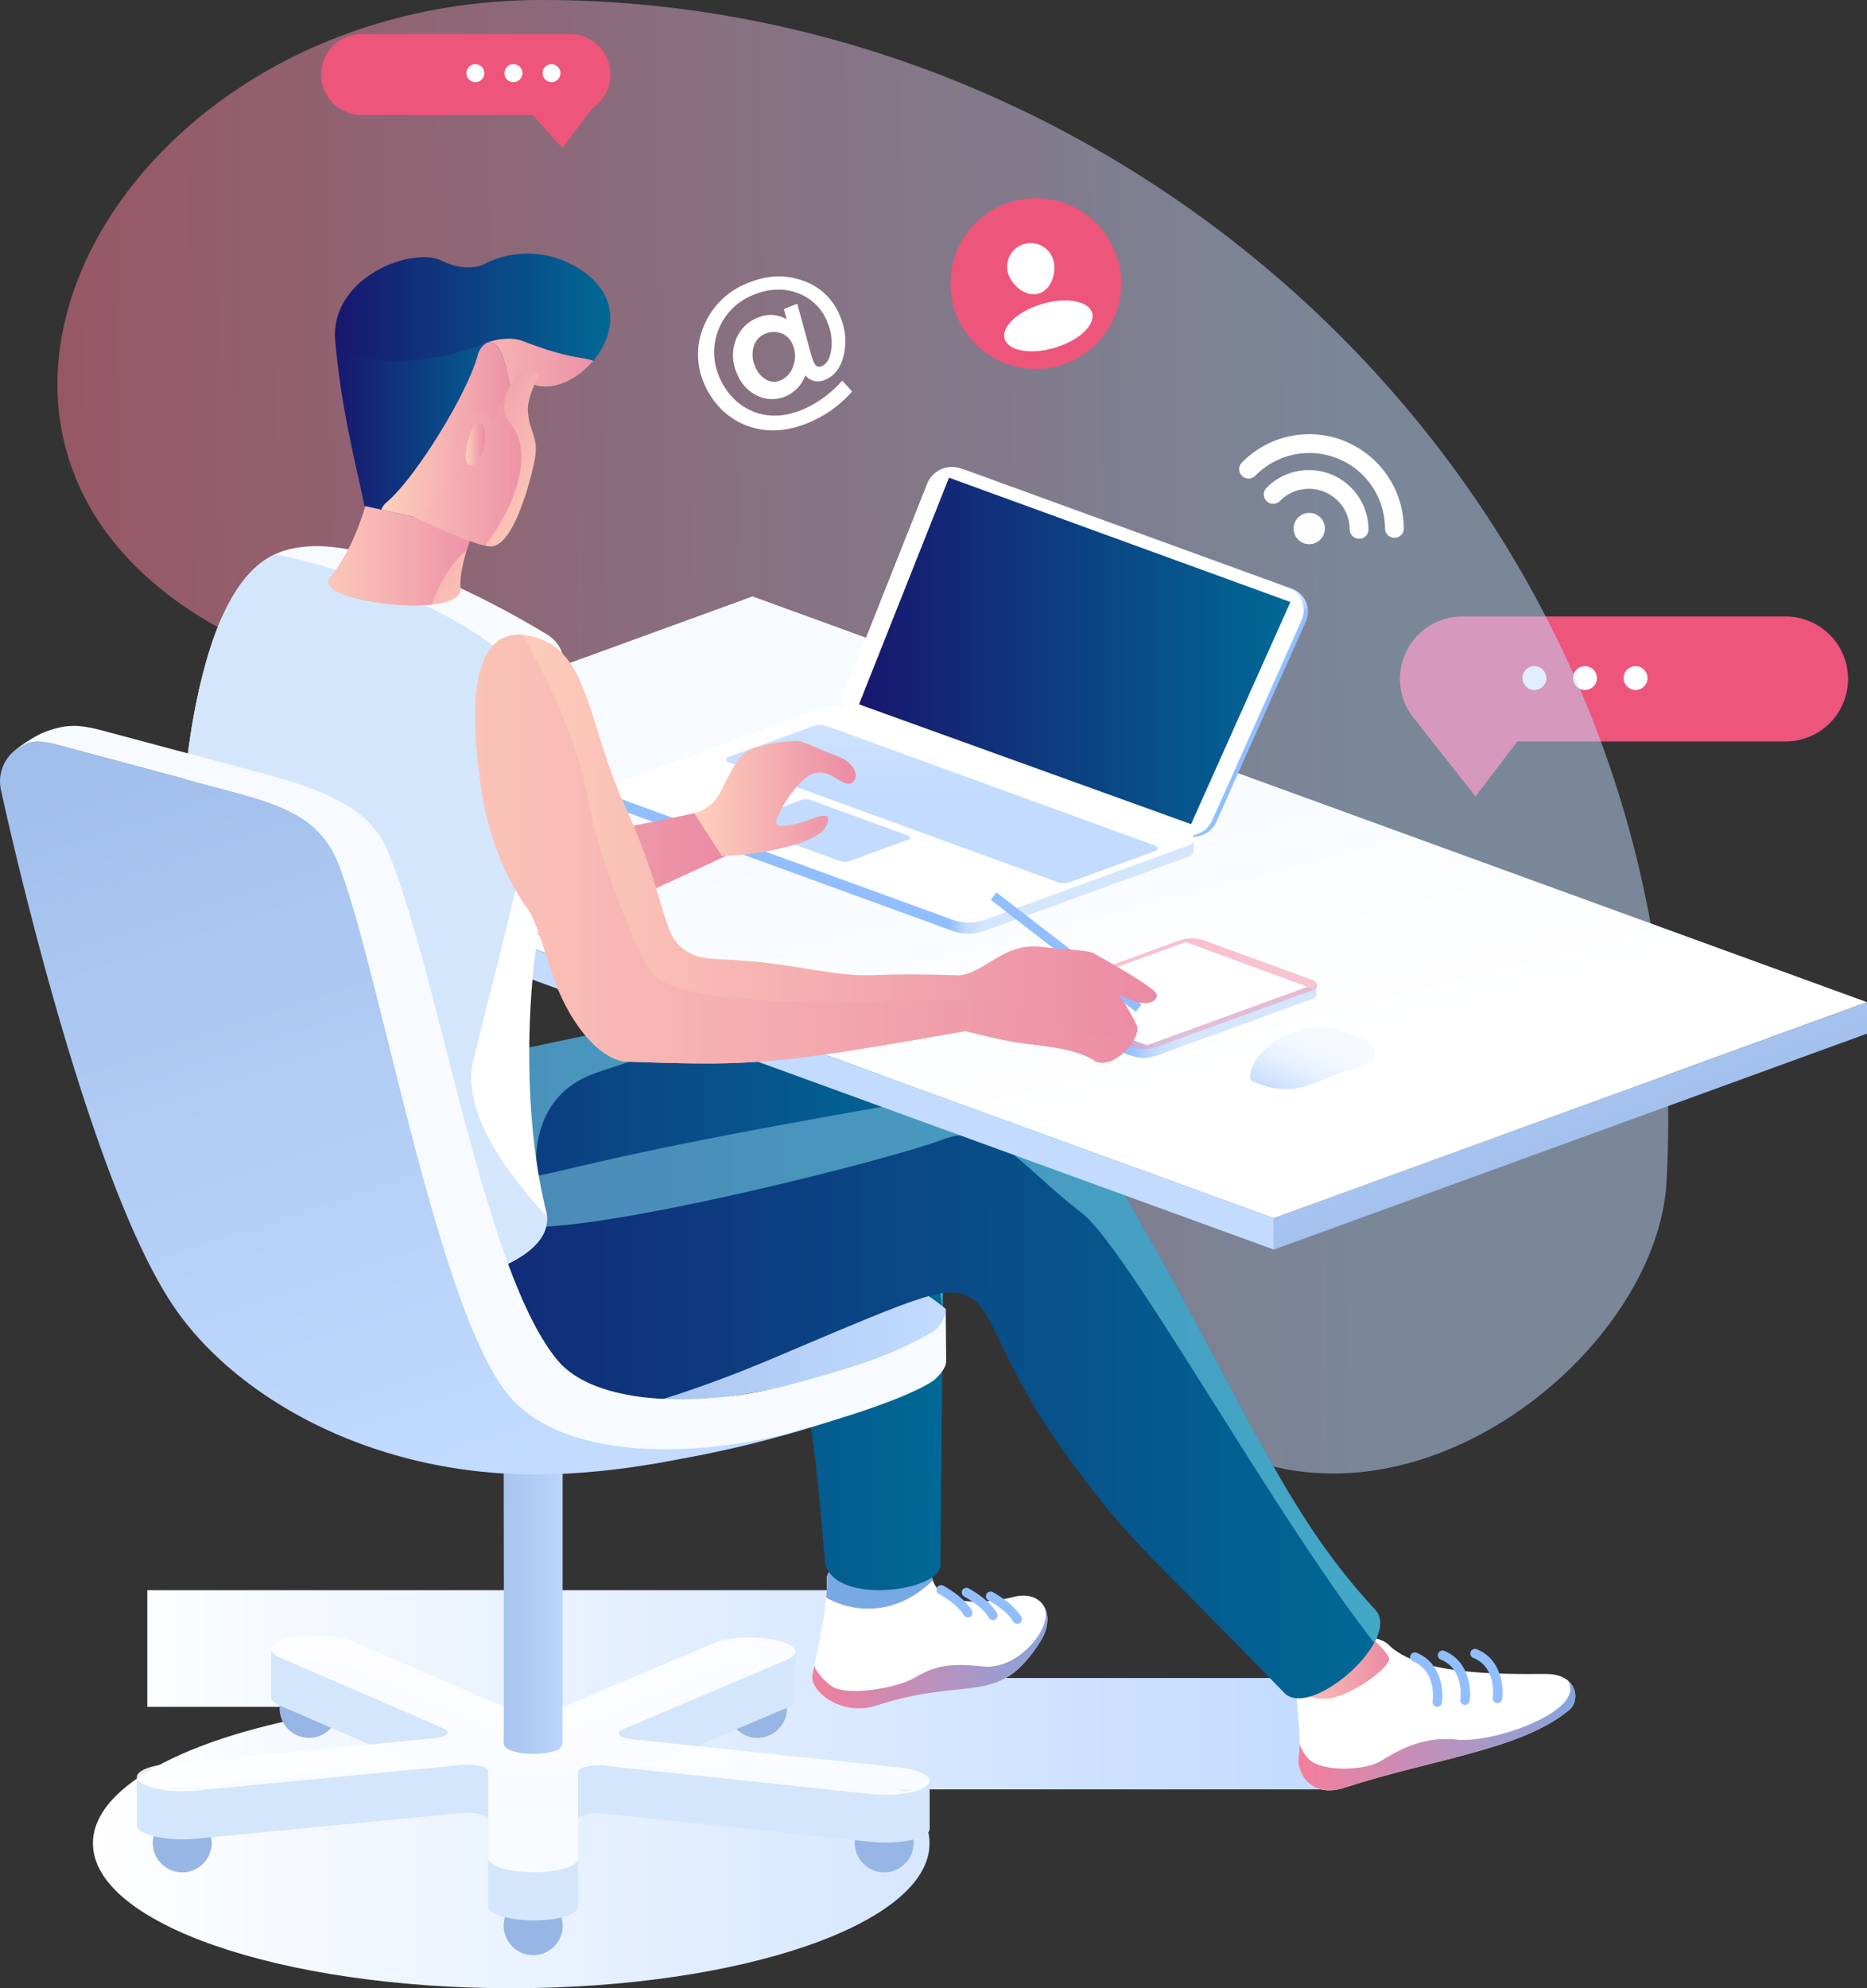<svg xmlns="http://www.w3.org/2000/svg" xmlns:xlink="http://www.w3.org/1999/xlink" viewBox="0 0 692.33 736.99"><rect x="0" y="0" width="692.33" height="736.99" fill="#333333" stroke="none"/><defs><style>.a{fill:#fff;}.b{fill:url(#a);}.c{fill:url(#b);}.d{fill:url(#c);}.e{fill:url(#d);}.f{fill:url(#e);}.g{fill:url(#f);}.h{fill:url(#g);}.i{fill:url(#h);}.j{isolation:isolate;}.k{fill:#ed557b;}.ao,.l,.x{opacity:0.5;}.ao,.ar,.bb,.bd,.bf,.bh,.bi,.l,.q,.u,.v{mix-blend-mode:multiply;}.l{fill:url(#i);}.m{fill:url(#j);}.n{clip-path:url(#k);}.o,.u{fill:url(#l);}.p{fill:url(#m);}.q{fill:#77a9e5;}.r{clip-path:url(#n);}.s{fill:url(#o);}.t,.v{fill:url(#p);}.w{clip-path:url(#t);}.x{fill:#86e8f7;}.y{fill:url(#u);}.z{clip-path:url(#w);}.aa{fill:url(#x);}.ab{fill:url(#y);}.ac{fill:url(#z);}.ad{fill:url(#aa);}.ae{fill:url(#ab);}.af{fill:url(#ac);}.ag{fill:url(#ad);}.ah{fill:url(#ae);}.ai{fill:url(#af);}.aj{fill:url(#ag);}.ak{fill:url(#ah);}.al{clip-path:url(#aj);}.am{fill:#d4e6fc;}.an{fill:url(#ak);}.ao{fill:url(#al);}.ap{fill:#91beff;}.aq{clip-path:url(#an);}.ar{fill:url(#ao);}.as{fill:#97b6e6;}.at{fill:url(#ap);}.au{fill:url(#aq);}.av{opacity:0.92;}.aw{fill:url(#ar);}.ax{fill:url(#as);}.ay{fill:url(#at);}.az{fill:#f7fbff;}.ba{clip-path:url(#av);}.bb{fill:url(#aw);}.bc{clip-path:url(#ay);}.bd{fill:url(#az);}.be{clip-path:url(#bb);}.bf{fill:url(#bc);}.bg{clip-path:url(#be);}.bh{fill:url(#bf);}.bi{fill:url(#bg);}.bj{fill:url(#bh);}</style><linearGradient id="a" x1="3264.18" y1="479.35" x2="3549.6" y2="479.35" gradientTransform="translate(-3200)" gradientUnits="userSpaceOnUse"><stop offset="0" stop-color="#18176e"/><stop offset="1" stop-color="#006996"/></linearGradient><linearGradient id="b" x1="3278.48" y1="517.34" x2="3711.85" y2="517.34" xlink:href="#a"/><linearGradient id="c" x1="3356.89" y1="381.96" x2="3285.09" y2="270.68" gradientTransform="translate(-3200)" gradientUnits="userSpaceOnUse"><stop offset="0" stop-color="#fff"/><stop offset="1" stop-color="#f7fbff"/></linearGradient><linearGradient id="d" x1="3376.18" y1="314.63" x2="3628.96" y2="314.63" gradientTransform="translate(-3200)" gradientUnits="userSpaceOnUse"><stop offset="0" stop-color="#fed1bc"/><stop offset="1" stop-color="#eb8aa4"/></linearGradient><linearGradient id="e" x1="3390.59" y1="218.8" x2="3331.17" y2="181.98" xlink:href="#d"/><linearGradient id="f" x1="3324.19" y1="121.51" x2="3426.31" y2="121.51" xlink:href="#a"/><linearGradient id="g" x1="3324.24" y1="159.5" x2="3390.88" y2="159.5" xlink:href="#a"/><linearGradient id="h" x1="3410.67" y1="186.37" x2="3351.26" y2="149.56" xlink:href="#d"/><linearGradient id="i" x1="-139.71" y1="277.85" x2="677.47" y2="269.88" gradientUnits="userSpaceOnUse"><stop offset="0.18" stop-color="#ff7a95"/><stop offset="0.78" stop-color="#c2dbff"/></linearGradient><linearGradient id="j" x1="34.46" y1="663.22" x2="490.01" y2="663.22" gradientUnits="userSpaceOnUse"><stop offset="0" stop-color="#fff"/><stop offset="1" stop-color="#c2dbff"/></linearGradient><clipPath id="k"><path class="a" d="M345.36,582.32c.18,13.06,18.35,12.73,30.47,9.64,11.11-2.82,16,7,9.94,16.51-15.7,24.7-26.1,12.52-60.84,23.77-13.21,4.27-24.68-5.62-23.67-11.19,1.51-8.29,5.73-24.6,5.37-35.55C306.23,573.59,345.36,582.32,345.36,582.32Z"/></clipPath><linearGradient id="l" x1="299.36" y1="581.38" x2="350.41" y2="581.38" gradientTransform="matrix(1, 0, 0, 1, 0, 0)" xlink:href="#d"/><linearGradient id="m" x1="290.78" y1="618.36" x2="402.59" y2="618.36" gradientUnits="userSpaceOnUse"><stop offset="0" stop-color="#ff7a95"/><stop offset="1" stop-color="#77a9e5"/></linearGradient><clipPath id="n"><path class="a" d="M514.91,609.66c10.83,10.82,38.34,11,58.28,10.85,11.91-.07,12.88,9.87,8.73,13.31-17.85,14.84-50.48,18.12-83.5,28.88-12.56,4.09-17.69-6-16.85-11.29,1.25-7.89-1.13-22.69-1.72-33.11C479.2,607,508.53,603.28,514.91,609.66Z"/></clipPath><linearGradient id="o" x1="471.75" y1="647.45" x2="595.57" y2="647.45" xlink:href="#m"/><linearGradient id="p" x1="473.57" y1="611.64" x2="515.18" y2="611.64" gradientTransform="matrix(1, 0, 0, 1, 0, 0)" xlink:href="#d"/><clipPath id="t"><path class="b" d="M113.55,504.71c47,6,165.91-76.1,170-49.7,9.06,59,14.74,28.33,22.27,123.13,1.38,17.29,42.92,12.12,42.92,2,0-38.46,2.84-164.27-1.61-182.49-3.51-14.37-16.78-27-32.56-27.94-12.28-.75-29.14-1.15-49.88,3.69-59.07,13.77-145.88,29.93-179.91,39.08C45.42,423.05,66.6,498.73,113.55,504.71Z"/></clipPath><linearGradient id="u" x1="157" y1="494.21" x2="350.69" y2="494.21" gradientUnits="userSpaceOnUse"><stop offset="0" stop-color="#97b6e6"/><stop offset="1" stop-color="#c2dbff"/></linearGradient><clipPath id="w"><path class="c" d="M84.75,412.48C84,425,57.44,512.63,119.6,519.7c8.93,1,17.84,7,29.08,9.63,32.29,7.59,83.07-2.53,138.38-26,58.37-24.74,65-27.76,74-21.47,7.9,5.49,11.62,27.27,37.22,61.37,22.33,29.74,21.13,25.83,78,84.31,9.72,10,43.86-20,33.66-30.9-33.06-35.4-47.12-73.61-87.74-144.78-19.78-34.64-26.79-53.38-77.56-44.63C287.52,417.1,247.9,424.39,207.81,434,124.33,454.05,84.75,412.48,84.75,412.48Z"/></clipPath><linearGradient id="x" x1="7.26" y1="470.73" x2="157.6" y2="470.73" gradientUnits="userSpaceOnUse"><stop offset="0" stop-color="#eb8aa4"/><stop offset="1" stop-color="#c2dbff"/></linearGradient><linearGradient id="y" x1="396.62" y1="417.19" x2="364.74" y2="293.83" gradientTransform="matrix(1, 0, 0, 1, 0, 0)" xlink:href="#c"/><linearGradient id="z" x1="280.28" y1="333.72" x2="269.4" y2="369.99" xlink:href="#u"/><linearGradient id="aa" x1="604.2" y1="473.52" x2="537.23" y2="301.33" xlink:href="#u"/><linearGradient id="ab" x1="400.67" y1="246.22" x2="403.54" y2="254.71" gradientUnits="userSpaceOnUse"><stop offset="0" stop-color="#d4e6fc"/><stop offset="0.49" stop-color="#c2dbff"/><stop offset="0.97" stop-color="#91beff"/></linearGradient><linearGradient id="ac" x1="318.53" y1="241.29" x2="478.52" y2="241.29" gradientTransform="matrix(1, 0, 0, 1, 0, 0)" xlink:href="#a"/><linearGradient id="ad" x1="365.68" y1="306.63" x2="352.35" y2="306.4" xlink:href="#ab"/><linearGradient id="ae" x1="306.04" y1="113.39" x2="306.04" y2="390.47" gradientUnits="userSpaceOnUse"><stop offset="0" stop-color="#f6faff"/><stop offset="0.17" stop-color="#f1f7ff"/><stop offset="0.36" stop-color="#e4efff"/><stop offset="0.56" stop-color="#cee2ff"/><stop offset="0.65" stop-color="#c2dbff"/><stop offset="1" stop-color="#c2dbff"/></linearGradient><linearGradient id="af" x1="349.28" y1="113.39" x2="349.28" y2="390.47" xlink:href="#ae"/><linearGradient id="ag" x1="80.87" y1="289.94" x2="269.99" y2="289.94" gradientTransform="matrix(1, 0, 0, 1, 0, 0)" xlink:href="#d"/><linearGradient id="ah" x1="257.45" y1="295.94" x2="317.29" y2="295.94" gradientTransform="matrix(1, 0, 0, 1, 0, 0)" xlink:href="#d"/><clipPath id="aj"><path class="d" d="M208.25,241.51a13,13,0,0,0-5.43-6.34c-25.75-15.66-65-34.26-88.41-32.62-11.83.83-23.5,5.13-33.54,29.62-5.36,13.07-13.73,43.9-13.71,87.45,0,32.22-4.51,82.61-4.43,132.41.06,40,148.65,33.07,139.75-3.27-8.71-35.52-7.11-79.5-2.34-106.08,3.18-17.77,9.44-41.26,5.42-57.75C201.23,267.23,210.46,247.18,208.25,241.51Z"/></clipPath><linearGradient id="ak" x1="438.24" y1="371.56" x2="416.91" y2="371.74" xlink:href="#ab"/><linearGradient id="al" x1="430.82" y1="294.36" x2="438.19" y2="539.52" xlink:href="#i"/><clipPath id="an"><path class="e" d="M428.87,368.45c-.76-2.2-14.07-9.86-23.14-15-2.45-1.41-13.45-1.58-18.59-2.35-14.84-2.21-21.46,9.41-31.45,10.46h0c-41.32-1.45-27.8,2.26-59.88-3-30.49-5-34.85-.64-43.25-7.47-7.12-5.8-6.13-20.1-20.67-52-14.23-31.27-13.3-57.47-33.85-63-20.28-5.47-25.75,16.62-19.29,58.12,2.74,17.58,9.75,32.74,16.58,42.13,4.61,6.33,7.38,20.4,11.81,30.82,6.91,16.29,17.29,26.07,25.3,26.36,47.33,1.66,54.37,1.18,125.55-11.32,1.57.4,14.25,3.62,21.43,4.54,7.67,1,19.33,1.89,26.19,6.27s18-8.33,15.89-13a103.57,103.57,0,0,0-6.57-11.49C425.62,374.75,429.62,370.66,428.87,368.45Z"/></clipPath><linearGradient id="ao" x1="112.16" y1="340.22" x2="441.43" y2="340.22" gradientTransform="matrix(1, 0, 0, 1, 0, 0)" xlink:href="#d"/><linearGradient id="ap" x1="218.7" y1="700.46" x2="551.31" y2="632.4" gradientUnits="userSpaceOnUse"><stop offset="0" stop-color="#6a808d"/><stop offset="1" stop-color="#d0e1ed"/></linearGradient><linearGradient id="aq" x1="87.7" y1="723.02" x2="420.31" y2="654.96" xlink:href="#ap"/><linearGradient id="ar" x1="196.08" y1="569.15" x2="201.11" y2="845.72" gradientTransform="matrix(1, 0, 0, 1, 0, 0)" xlink:href="#c"/><linearGradient id="as" x1="168.62" y1="593.69" x2="216.82" y2="593.69" xlink:href="#u"/><linearGradient id="at" x1="86.89" y1="163.44" x2="211.63" y2="536.22" xlink:href="#u"/><clipPath id="av"><path class="f" d="M122.51,214.06c-7.42,9.05,49.18,15.83,48.27,4.16s9.17-31,11.36-39.19c1.46-5.45-35.49-41.67-44.84,1.73C135.2,190.49,130.12,204.78,122.51,214.06Z"/></clipPath><linearGradient id="aw" x1="112.31" y1="204.13" x2="182.85" y2="204.13" gradientTransform="matrix(1, 0, 0, 1, 0, 0)" xlink:href="#d"/><clipPath id="ay"><path class="g" d="M212.37,98.21a35.19,35.19,0,0,0-32.49-.45c-5,2.48-11.37,1.25-15.92-1.05-10.87-5.5-41.12,5.77-39.72,29.1,5.78,10.34,5.38,9.61,17.71,16.88,7.35,4.34,45.78.53,48.93,6.32l7.22-6.38C215.1,148.58,243.54,115,212.37,98.21Z"/></clipPath><linearGradient id="az" x1="148.93" y1="141.74" x2="229.21" y2="141.74" gradientTransform="matrix(1, 0, 0, 1, 0, 0)" xlink:href="#d"/><clipPath id="bb"><path class="h" d="M179.75,127.34c-21.05,8.56-49.63,9.16-55.51-1.53,2.41,26,6.79,42.12,10.92,61.73l25.39,5.65L190.88,149C187.77,142.65,187.83,124.05,179.75,127.34Z"/></clipPath><linearGradient id="bc" x1="141.3" y1="163.29" x2="195.56" y2="163.29" gradientTransform="matrix(1, 0, 0, 1, 0, 0)" xlink:href="#d"/><clipPath id="be"><path class="i" d="M171.89,159c-2.37,4.85-4.85,13.08-1,18.73-7.06,8.74-18.34,13.46-17.56,13.83,11.37,5.43,23.89,10.58,28.21,11,9.22.81,15.86-27.21,16.81-32.44,1.52-8.33-2.16-9.68-2.62-18-.26-4.71,4.13-13.21,4.13-13.21-6.58-3.63-7.79-2.87-16.37,15.68C181.38,159.05,179.13,144.22,171.89,159Z"/></clipPath><linearGradient id="bf" x1="135.31" y1="162.84" x2="202.22" y2="162.84" gradientTransform="matrix(1, 0, 0, 1, 0, 0)" xlink:href="#d"/><linearGradient id="bg" x1="172.73" y1="164.53" x2="179.85" y2="164.53" gradientTransform="matrix(1, 0, 0, 1, 0, 0)" xlink:href="#d"/><linearGradient id="bh" x1="490.69" y1="385.48" x2="474.8" y2="421.54" xlink:href="#ae"/></defs><title>Asset 2</title><g class="j"><path class="k" d="M661.63,228.52H542.28a23.15,23.15,0,0,0-17.62,38.16h0l22.5,28.54,15.5-20.38h99a23.16,23.16,0,1,0,0-46.31Z"/><path class="a" d="M569,246.93a4.42,4.42,0,1,0,4.42,4.41A4.42,4.42,0,0,0,569,246.93Z"/><path class="a" d="M587.77,246.93a4.42,4.42,0,1,0,4.41,4.41A4.41,4.41,0,0,0,587.77,246.93Z"/><path class="a" d="M606.51,246.93a4.42,4.42,0,1,0,4.41,4.41A4.42,4.42,0,0,0,606.51,246.93Z"/><path class="l" d="M200.27,0C27.55.36-63.61,200.19,129.82,251.65c136,36.2,204.51,103.86,265.51,223.16C467.25,615.5,613.61,518.39,618,438,631.41,194.14,428.72-.48,200.27,0Z"/><path class="a" d="M487.67,190.55a5.8,5.8,0,1,0,3.21,7.54A5.79,5.79,0,0,0,487.67,190.55Z"/><path class="a" d="M498.57,163.47a35,35,0,0,0-38.06,8,3.47,3.47,0,0,0,5,4.86,28.06,28.06,0,0,1,48.09,19.55,3.47,3.47,0,0,0,3.48,3.46,2.42,2.42,0,0,0,.47,0,3.47,3.47,0,0,0,3-3.44,35,35,0,0,0-21.93-32.36Z"/><path class="a" d="M476.75,176a21.82,21.82,0,0,0-7.11,4.85,3.47,3.47,0,0,0,5,4.86,15,15,0,0,1,4.87-3.32,15.12,15.12,0,0,1,21,13.85,3.46,3.46,0,0,0,3.48,3.46,3.59,3.59,0,0,0,.47,0,3.47,3.47,0,0,0,3-3.45,21.84,21.84,0,0,0-1.77-8.57A22.08,22.08,0,0,0,476.75,176Z"/><circle class="k" cx="384.09" cy="105.12" r="31.66" transform="translate(239.09 475.99) rotate(-83.95)"/><path class="a" d="M386.34,112.7c-8.94,2.66-15.12,8.45-13.79,12.92s9.67,5.94,18.61,3.28S406.28,120.45,405,116,395.29,110,386.34,112.7Z"/><path class="a" d="M379.73,90.47a8.75,8.75,0,0,0-5.89,10.88c1.38,4.62,6.71,8.83,11.34,7.46S392,101,390.6,96.36A8.74,8.74,0,0,0,379.73,90.47Z"/><path class="a" d="M311.94,141.5a41.13,41.13,0,0,1-14.47,10.4q-8.19,3.32-15.22,1.58a21.74,21.74,0,0,1-9.36-4.94,25.26,25.26,0,0,1-6.24-9,22.88,22.88,0,0,1,12.8-30.27q8.71-3.52,16.43-.59a18.45,18.45,0,0,1,11,10.92,19.23,19.23,0,0,1,1.37,10q-.71,5-3.55,6.13-2,.82-3-1.64c-.2-.5-.4-1-.6-1.64s-.39-1.22-.56-1.89l-4.9-18-4.94,2,1,3.82a11.64,11.64,0,0,0-10.6-.67,14.08,14.08,0,0,0-8.24,8.29,15.94,15.94,0,0,0,.33,12.22,15.15,15.15,0,0,0,7.53,8.43,12.68,12.68,0,0,0,10.59.26,13.33,13.33,0,0,0,7.31-7.76,6.08,6.08,0,0,0,7.3,1.65q5.25-2.12,6.95-9.1a23,23,0,0,0-1.31-14.38,22.42,22.42,0,0,0-13.62-13.21q-9.78-3.6-20.35.69a28.91,28.91,0,0,0-16.29,15.36,26.81,26.81,0,0,0-.28,21.81,29.67,29.67,0,0,0,7.67,10.85,27,27,0,0,0,11.65,6q8.93,2.14,19.18-2a43.73,43.73,0,0,0,16.15-11.35l.31-.35-3.61-4Zm-17.79-5.8a8.59,8.59,0,0,1-4.88,5.37,5.73,5.73,0,0,1-5.28-.42,9.54,9.54,0,0,1-4-4.91,10.43,10.43,0,0,1-.48-7.32,7.18,7.18,0,0,1,4.37-4.74,7.85,7.85,0,0,1,6-.07,7.37,7.37,0,0,1,4.12,4.25A10.62,10.62,0,0,1,294.15,135.7Z"/><path class="k" d="M211.38,12.62H134.09a15,15,0,0,0,0,30h77.29a15,15,0,0,0,0-30Z"/><polygon class="k" points="208.48 54.84 219.8 40.02 197.5 42.61 208.48 54.84"/><circle class="a" cx="176.27" cy="27.12" r="3.33"/><path class="a" d="M190.39,23.8a3.33,3.33,0,1,0,3.33,3.32A3.32,3.32,0,0,0,190.39,23.8Z"/><circle class="a" cx="204.51" cy="27.12" r="3.33"/><path class="m" d="M327.88,589.45H54.63v43.24h73.25V634c-55,8.26-93.42,27.22-93.42,49.29,0,29.66,69.45,53.71,155.12,53.71s155.12-24,155.12-53.71c0-7.06-3.93-13.79-11.08-20H490V622H327.88Z"/><path class="a" d="M345.36,582.32c.18,13.06,18.35,12.73,30.47,9.64,11.11-2.82,16,7,9.94,16.51-15.7,24.7-26.1,12.52-60.84,23.77-13.21,4.27-24.68-5.62-23.67-11.19,1.51-8.29,5.73-24.6,5.37-35.55C306.23,573.59,345.36,582.32,345.36,582.32Z"/><g class="n"><path class="o" d="M299.46,585.26c2.43,7.91,30.18,22.4,51-4.74l-8.17-14S297,577.36,299.46,585.26Z"/><path class="p" d="M364.66,617.74c-13.86-1.52-18.78.27-25.46,4.16s-25.14,7-30.66,3.2c-8.89-6.05-7.7-13.82-7.7-13.82L290.78,631l22.16,11.84,76.6-15,13-20-16.75-13.83C393.28,600.15,378.53,619.26,364.66,617.74Z"/><path class="q" d="M299.46,585.26c2.43,7.91,30.18,22.4,51-4.74l-8.17-14S297,577.36,299.46,585.26Z"/></g><path class="a" d="M514.91,609.66c10.83,10.82,38.34,11,58.28,10.85,11.91-.07,12.88,9.87,8.73,13.31-17.85,14.84-50.48,18.12-83.5,28.88-12.56,4.09-17.69-6-16.85-11.29,1.25-7.89-1.13-22.69-1.72-33.11C479.2,607,508.53,603.28,514.91,609.66Z"/><g class="r"><path class="s" d="M540.4,644.86c-13.31-1.41-22.23,4.26-28.54,8s-22.56,3.85-26.73-1a16.26,16.26,0,0,1-4.18-9.77l-9.2,18.72,21.49,11.22,82.83-21.4,19.5-21.21-14.27-6.6C588.75,634.11,553.71,646.28,540.4,644.86Z"/><path class="t" d="M491.91,593.59s-18.63,14.26-18.33,22.15c.18,4.84,7.06,14.79,18.74,13.89,7.37-.57,20.62-9.36,22.78-14.15C516.71,611.93,491.91,593.59,491.91,593.59Z"/><path class="u" d="M299.46,585.26c2.43,7.91,30.18,22.4,51-4.74l-8.17-14S297,577.36,299.46,585.26Z"/><path class="v" d="M491.91,593.59s-18.63,14.26-18.33,22.15c.18,4.84,7.06,14.79,18.74,13.89,7.37-.57,20.62-9.36,22.78-14.15C516.71,611.93,491.91,593.59,491.91,593.59Z"/></g><path class="b" d="M113.55,504.71c47,6,165.91-76.1,170-49.7,9.06,59,14.74,28.33,22.27,123.13,1.38,17.29,42.92,12.12,42.92,2,0-38.46,2.84-164.27-1.61-182.49-3.51-14.37-16.78-27-32.56-27.94-12.28-.75-29.14-1.15-49.88,3.69-59.07,13.77-145.88,29.93-179.91,39.08C45.42,423.05,66.6,498.73,113.55,504.71Z"/><g class="w"><path class="x" d="M57.7,462.74,199,434s-3.75-27.37,21.77-36.21,63.83-19.88,91.16-20.94c20.24-.79,34.65,74.59,43,151.19L409.78,351.2l-89.65-45.79Z"/></g><path class="y" d="M287.78,465.44,157,495.18,237.74,523l107-17.41L350.34,491l.35-5.79C327,464.72,287.78,465.44,287.78,465.44Z"/><path class="c" d="M84.75,412.48C84,425,57.44,512.63,119.6,519.7c8.93,1,17.84,7,29.08,9.63,32.29,7.59,83.07-2.53,138.38-26,58.37-24.74,65-27.76,74-21.47,7.9,5.49,11.62,27.27,37.22,61.37,22.33,29.74,21.13,25.83,78,84.31,9.72,10,43.86-20,33.66-30.9-33.06-35.4-47.12-73.61-87.74-144.78-19.78-34.64-26.79-53.38-77.56-44.63C287.52,417.1,247.9,424.39,207.81,434,124.33,454.05,84.75,412.48,84.75,412.48Z"/><g class="z"><path class="x" d="M184,439.34s-45.43,8.78,8.06,15.25c27.21,3.3,136.92-24.43,157-32s27.57,8.15,51.93,26.9c19.28,14.84,84.7,136.56,120.83,173.71l39.49-97.69-142-155.11Z"/><path class="aa" d="M84.33,431.43c-13.27-45.16-25.62-42-25.62-42L7.26,552.1s71.44-53.42,98.06-48c27.45,5.63,61.14,2.7,50.15-25.16S93.81,463.69,84.33,431.43Z"/></g><polygon class="ab" points="59.12 301.14 472.37 451.55 692.33 371.49 279.07 221.08 59.12 301.14"/><polygon class="ac" points="59.12 312.79 472.37 463.2 472.37 451.55 59.12 301.14 59.12 312.79"/><polygon class="ad" points="472.37 463.2 692.33 383.15 692.33 371.49 472.37 451.55 472.37 463.2"/><path class="ae" d="M479.17,218.27,357.93,174.14a9.88,9.88,0,0,0-12.54,5.59l-30.78,77.59a6.64,6.64,0,0,0,3.91,8.72l120.83,43.57a9.38,9.38,0,0,0,11.73-5l33.19-74.28A9,9,0,0,0,479.17,218.27Z"/><path class="a" d="M477.59,217.83,356.36,173.7a9.89,9.89,0,0,0-12.55,5.59L313,256.88a6.64,6.64,0,0,0,3.91,8.72l120.84,43.58a9.37,9.37,0,0,0,11.72-5l33.2-74.27A9,9,0,0,0,477.59,217.83Z"/><polygon class="af" points="318.54 261.09 441.68 305.5 478.52 223.16 351.91 177.07 318.54 261.09"/><path class="ag" d="M442.63,310.56c0-.47-1.1,2.4-1.62,2.22L315.72,267.15a18,18,0,0,0-12.31,0l-75.66,23.34c-2.17,1.43-1.63,2.78-1.63,6.24a2.62,2.62,0,0,0,1.63,2.66L353.05,345a17.93,17.93,0,0,0,12.3,0L441,317.48a2.46,2.46,0,0,0,1.64-2.52C442.62,314.5,442.63,311.3,442.63,310.56Z"/><path class="a" d="M441,308.58,315.72,263a18,18,0,0,0-12.31,0l-75.66,27.54a2.5,2.5,0,0,0,0,4.7l125.3,45.63a17.93,17.93,0,0,0,12.3,0L441,313.28A2.5,2.5,0,0,0,441,308.58Z"/><path class="ah" d="M337,309.82l-36.36-13.24a5.22,5.22,0,0,0-3.57,0l-22,8a.73.73,0,0,0,0,1.37l36.36,13.24a5.21,5.21,0,0,0,3.57,0l22-8A.73.73,0,0,0,337,309.82Z"/><path class="ai" d="M428.43,313.49,306.66,269.16a7.48,7.48,0,0,0-5.11,0L270.12,280.6a1,1,0,0,0,0,1.95l121.77,44.33a7.48,7.48,0,0,0,5.11,0l31.43-11.44A1,1,0,0,0,428.43,313.49Z"/><path class="aj" d="M263.3,300.17c-40.25,8.84-26.75,4.65-55.83,11.69-30.11,7.28-39.35,5.19-39.35,5.19s-13.31-10.74-29.49-37.39-24.94-53.05-44-53.27c-18.79-.21-18.07,24.17.27,57.59,11.46,20.89,21.25,28.31,39.65,47.65,11,11.61,16,22.56,23.13,21.83,45.72-4.73,50.5-7.92,111.61-36.22C269.32,317.24,273,298.05,263.3,300.17Z"/><path class="ak" d="M310.48,280.28c-7.42-2.69-12.32-5.63-15.49-5.63a59.16,59.16,0,0,0-16.42,3c-5.48,2-9,11.92-12.14,17.23a15.12,15.12,0,0,1-9,6.57l10.26,15.8c13.05,0,35.17-4.49,38.43-10.63s-2-4.23-6.33-2.64-10.35,3-11.8,1.58,6.94-16.32,13.41-18.67,10.56,4.71,14,3.47S317.9,283,310.48,280.28Z"/><path class="d" d="M208.25,241.51a13,13,0,0,0-5.43-6.34c-25.75-15.66-65-34.26-88.41-32.62-11.83.83-23.5,5.13-33.54,29.62-5.36,13.07-13.73,43.9-13.71,87.45,0,32.22-4.51,82.61-4.43,132.41.06,40,148.65,33.07,139.75-3.27-8.71-35.52-7.11-79.5-2.34-106.08,3.18-17.77,9.44-41.26,5.42-57.75C201.23,267.23,210.46,247.18,208.25,241.51Z"/><g class="al"><path class="am" d="M175.53,393.13c17-70.06,36.62-129.36,11.26-150.7-28.8-24.25-86.23-39.38-89.55-36.81-29.46,22.86-19.91,64-38.12,107.17C37.05,365.07,99.86,388.38,90.62,425c-9.49,37.59,85.47,66.76,85.47,66.76,20.85,9,105.41,25,105.36,23.94C281.45,515.71,164.25,439.6,175.53,393.13Z"/></g><path class="an" d="M488.18,364.86c0-.36-.85,1.85-1.25,1.7l-40.26-14.67a13.83,13.83,0,0,0-9.45,0L379.16,369.8c-1.66,1.1-1.25,2.14-1.25,4.79a2,2,0,0,0,1.25,2.05l40.27,14.67a13.8,13.8,0,0,0,9.44,0l58.06-21.13a1.88,1.88,0,0,0,1.26-1.94C488.17,367.89,488.18,365.43,488.18,364.86Z"/><path class="ao" d="M486.93,363.34l-40.26-14.67a13.83,13.83,0,0,0-9.45,0L379.16,369.8a1.92,1.92,0,0,0,0,3.61l40.27,14.67a13.8,13.8,0,0,0,9.44,0L486.93,367A1.92,1.92,0,0,0,486.93,363.34Z"/><polygon class="a" points="380.2 370.86 425.33 387.46 484.84 365.8 439.71 349.2 380.2 370.86"/><rect class="ap" x="393.59" y="318.91" width="3.47" height="67.94" transform="translate(-125.57 450.19) rotate(-52.33)"/><path class="e" d="M428.87,368.45c-.76-2.2-14.07-9.86-23.14-15-2.45-1.41-13.45-1.58-18.59-2.35-14.84-2.21-21.46,9.41-31.45,10.46h0c-41.32-1.45-27.8,2.26-59.88-3-30.49-5-34.85-.64-43.25-7.47-7.12-5.8-6.13-20.1-20.67-52-14.23-31.27-13.3-57.47-33.85-63-20.28-5.47-25.75,16.62-19.29,58.12,2.74,17.58,9.75,32.74,16.58,42.13,4.61,6.33,7.38,20.4,11.81,30.82,6.91,16.29,17.29,26.07,25.3,26.36,47.33,1.66,54.37,1.18,125.55-11.32,1.57.4,14.25,3.62,21.43,4.54,7.67,1,19.33,1.89,26.19,6.27s18-8.33,15.89-13a103.57,103.57,0,0,0-6.57-11.49C425.62,374.75,429.62,370.66,428.87,368.45Z"/><g class="aq"><path class="ar" d="M408,384.83c-6.53-.73-35.72-14.69-43-14.69s-43.28,1.27-53.25,1.27-62.37.72-70.35-11.24-21.4-50.05-23.21-63.1-11.6-42.79-31.52-73.25l-74.49,45.27,45.45,187.54L441.43,418,426,376.61S414.53,385.55,408,384.83Z"/></g><path class="as" d="M197.73,702.88a10.94,10.94,0,1,0,10.93,10.93A10.93,10.93,0,0,0,197.73,702.88Z"/><path class="as" d="M67.57,672.19A10.93,10.93,0,1,0,78.5,683.12,10.93,10.93,0,0,0,67.57,672.19Z"/><circle class="as" cx="114.58" cy="633.28" r="10.93" transform="translate(-99.96 26.53) rotate(-9.22)"/><circle class="as" cx="280.87" cy="633.28" r="10.93" transform="translate(-97.81 53.17) rotate(-9.22)"/><path class="as" d="M327.88,672.19a10.93,10.93,0,1,0,10.93,10.93A10.93,10.93,0,0,0,327.88,672.19Z"/><path class="at" d="M328.73,673.52c-5.27,0-9.54,2-9.54,4.43s4.27,4.43,9.54,4.43,9.54-2,9.54-4.44S334,673.52,328.73,673.52Z"/><path class="au" d="M197.72,696.08c-5.27,0-9.54,2-9.54,4.43s4.27,4.43,9.54,4.43,9.54-2,9.54-4.43S203,696.08,197.72,696.08Z"/><path class="am" d="M336,664.1c-1.07-.2-1.59.26-2.83.13l-92.06-9.72,50.62-21.43c2.16-.91,3.18-2,3.17-3h0V612.31l-8.06,3.79v.79c-7.34-1.41-17-.88-22.09,1.29L203.87,644c-3,1.29-9.26,1.26-12.29-.05l-60.91-26.35c-5.12-2.21-14.75-2.83-22.08-1.49v-.7l-8.06-4.14V629.3h0c.09,1,1.12,2,3.17,2.91l50.62,21.89L62.26,663c-1.23.12-1.36-.46-2.43-.26l-1-.09-8.07-3.78v17.73h0a2.29,2.29,0,0,0,.81,1.57h0c2.85,2.73,12.25,4.26,21,3.42l98.54-9.5c4.91-.47,9.94.69,9.94,2.3v32.21c0,2.86,7.47,5.21,16.67,5.26s16.67-2.25,16.67-5.11V674.52c0-1.6,5-2.72,10-2.2l98.54,10.41c8.75.93,18.16-.52,21-3.23h0a2.28,2.28,0,0,0,.82-1.53h0V660.24L336.64,664Z"/><g class="av"><path class="aw" d="M333.18,655.14l-98.54-10.41c-4.91-.52-6.83-2.37-3.8-3.65l60.9-25.78c5.41-2.29,3.76-5.54-3.69-7.26h0c-7.44-1.71-17.87-1.25-23.28,1l-60.9,25.78c-3,1.28-9.26,1.25-12.29-.06l-60.91-26.34c-5.41-2.34-15.83-2.9-23.28-1.26h0c-7.45,1.65-9.1,4.88-3.69,7.22l60.91,26.35c3,1.31,1.11,3.14-3.8,3.61l-98.55,9.5c-8.75.84-13.54,3.75-10.7,6.48h0c2.85,2.74,12.25,4.27,21,3.43l98.54-9.5c4.91-.47,9.94.69,9.94,2.29v32.21c0,2.87,7.47,5.22,16.67,5.26h0c9.21.05,16.67-2.24,16.67-5.1V656.74c0-1.61,5-2.72,10-2.2L322.88,665c8.75.92,18.16-.52,21-3.23h0C346.73,659,341.94,656.06,333.18,655.14Z"/></g><path class="ax" d="M186.77,537.24s.19,98.24,0,108.92c-.1,5.17,21.87,5.49,21.86,0,0-10.67,0-108.92,0-108.92Z"/><path class="ay" d="M233,529.59c-34.25-5.12-88.4-154.14-106.9-208A38.25,38.25,0,0,0,99.81,297.1L18.65,275.35A14.8,14.8,0,0,0,.32,292.64S30.76,434.58,64.38,484.23c22.63,33.42,72.61,62.31,134,62.32,18,0,36.38-2.27,54.2-5.8a413.44,413.44,0,0,0,88.31-26.27C349.31,510.92,284,537.22,233,529.59Z"/><path class="az" d="M345.35,494c-12.29,7-23.11,11.42-52.44,19.3-29.5,7.93-71.34,8.86-86.27-9.2-27.62-33.4-43.78-143-63-188.95-6.75-16.05-24.39-22.61-48-28.94L39.11,271.1c-8.9-2.39-13.78-3-22.06.08-4.94,1.81-11.16,6.65-11.16,6.65C10.43,275,13.23,273.89,21,276l56.49,15.15c23.59,6.33,40.74,9.95,48.21,29.51C141.54,362.18,163,490.29,190.21,519c22.65,23.93,73.16,20.05,102.67,12.12,44.64-12,53.59-19.61,53.59-19.61,2.31-2.14,4.19-4.34,4.39-6.81l-.17-19.56A11,11,0,0,1,345.35,494Z"/><path class="f" d="M122.51,214.06c-7.42,9.05,49.18,15.83,48.27,4.16s9.17-31,11.36-39.19c1.46-5.45-35.49-41.67-44.84,1.73C135.2,190.49,130.12,204.78,122.51,214.06Z"/><g class="ba"><path class="bb" d="M128.76,181.93c-2.35,7.67-50.75,45.64,30.41,44.36,0,0,8.76-26.84,22.79-24.76C191,202.86,128.76,181.93,128.76,181.93Z"/></g><path class="g" d="M212.37,98.21a35.19,35.19,0,0,0-32.49-.45c-5,2.48-11.37,1.25-15.92-1.05-10.87-5.5-41.12,5.77-39.72,29.1,5.78,10.34,5.38,9.61,17.71,16.88,7.35,4.34,45.78.53,48.93,6.32l7.22-6.38C215.1,148.58,243.54,115,212.37,98.21Z"/><g class="bc"><path class="bd" d="M193.57,126.31c-5.81-2.26-19.5.51-19.18,7.9s-18,12.85-25.46,22.92l2.7.8,41.13-1.55,23.24-6s19,6.58,11.41-6.18C216.86,126.5,224.94,138.52,193.57,126.31Z"/></g><path class="h" d="M179.75,127.34c-21.05,8.56-49.63,9.16-55.51-1.53,2.41,26,6.79,42.12,10.92,61.73l25.39,5.65L190.88,149C187.77,142.65,187.83,124.05,179.75,127.34Z"/><g class="be"><path class="bf" d="M181.5,126.64a7.1,7.1,0,0,0-4.28,4.84c-3.8,14.26-23,45.41-33.59,54.46C132.06,195.81,167.41,200,167.41,200l28.15-66.33-13.91-7.07Z"/></g><path class="i" d="M171.89,159c-2.37,4.85-4.85,13.08-1,18.73-7.06,8.74-18.34,13.46-17.56,13.83,11.37,5.43,23.89,10.58,28.21,11,9.22.81,15.86-27.21,16.81-32.44,1.52-8.33-2.16-9.68-2.62-18-.26-4.71,4.13-13.21,4.13-13.21-6.58-3.63-7.79-2.87-16.37,15.68C181.38,159.05,179.13,144.22,171.89,159Z"/><g class="bg"><path class="bh" d="M202.22,112.47l-23.79-6.85c-1.53-.09-86.28,140.61-13.93,110.11,15.2-6.41,38.59-43,24.5-59.1-3.17-3.61-2.09-5.83,0-17.37C191.06,128,198.8,115.88,202.22,112.47Z"/></g><path class="bi" d="M175.58,158.11c-1.9,2.81-5.41,16.22.18,14.08,2.46-.94,3.58-5.59,3.86-7.76C180.73,156.11,177.48,155.29,175.58,158.11Z"/><path class="ap" d="M525.21,612.62a1.74,1.74,0,0,0-1.28,3.23c8.78,3.47,7.4,14.35,7.34,14.8a1.74,1.74,0,0,0,1.48,2,1,1,0,0,0,.24,0,1.73,1.73,0,0,0,1.72-1.49C535.39,626.3,534.28,616.21,525.21,612.62Z"/><path class="ap" d="M535.48,611.92a1.74,1.74,0,0,0-1.28,3.23c8.78,3.48,7.4,14.35,7.34,14.81a1.74,1.74,0,0,0,1.48,2h.24a1.73,1.73,0,0,0,1.72-1.49C545.66,625.6,544.55,615.51,535.48,611.92Z"/><path class="ap" d="M547.52,611.29a1.74,1.74,0,0,0-1.28,3.23c8.78,3.47,7.4,14.35,7.34,14.8a1.75,1.75,0,0,0,1.48,2h.24a1.73,1.73,0,0,0,1.72-1.49C557.7,625,556.59,614.88,547.52,611.29Z"/><path class="ap" d="M350.06,587.94a1.74,1.74,0,1,0-1.7,3c6.95,3.9,9,7.64,9,7.67a1.74,1.74,0,0,0,1.55.94,1.69,1.69,0,0,0,.78-.19,1.72,1.72,0,0,0,.76-2.33C360.37,596.87,358,592.42,350.06,587.94Z"/><path class="ap" d="M359.35,588.87a1.73,1.73,0,1,0-1.7,3c7,3.91,9,7.65,9,7.67a1.73,1.73,0,0,0,1.55,1,1.69,1.69,0,0,0,.78-.19,1.73,1.73,0,0,0,.76-2.34C369.66,597.8,367.33,593.35,359.35,588.87Z"/><path class="ap" d="M368.39,590.32a1.74,1.74,0,1,0-1.7,3c6.95,3.9,9,7.64,9,7.67a1.74,1.74,0,0,0,1.55.94,1.76,1.76,0,0,0,.79-.19,1.73,1.73,0,0,0,.75-2.33C378.7,599.25,376.36,594.8,368.39,590.32Z"/><path class="bj" d="M507.06,386c-7.71-4.49-17.34-6.61-22.95-4.89-10.52,3.22-14.87,7.08-18.11,11.33-1.73,2.26-3.61,7.69-1.4,8.5l3.4,1.24a25.56,25.56,0,0,0,17.81-.11l22.45-8.48C510.46,392.78,511,388.31,507.06,386Z"/></g></svg>